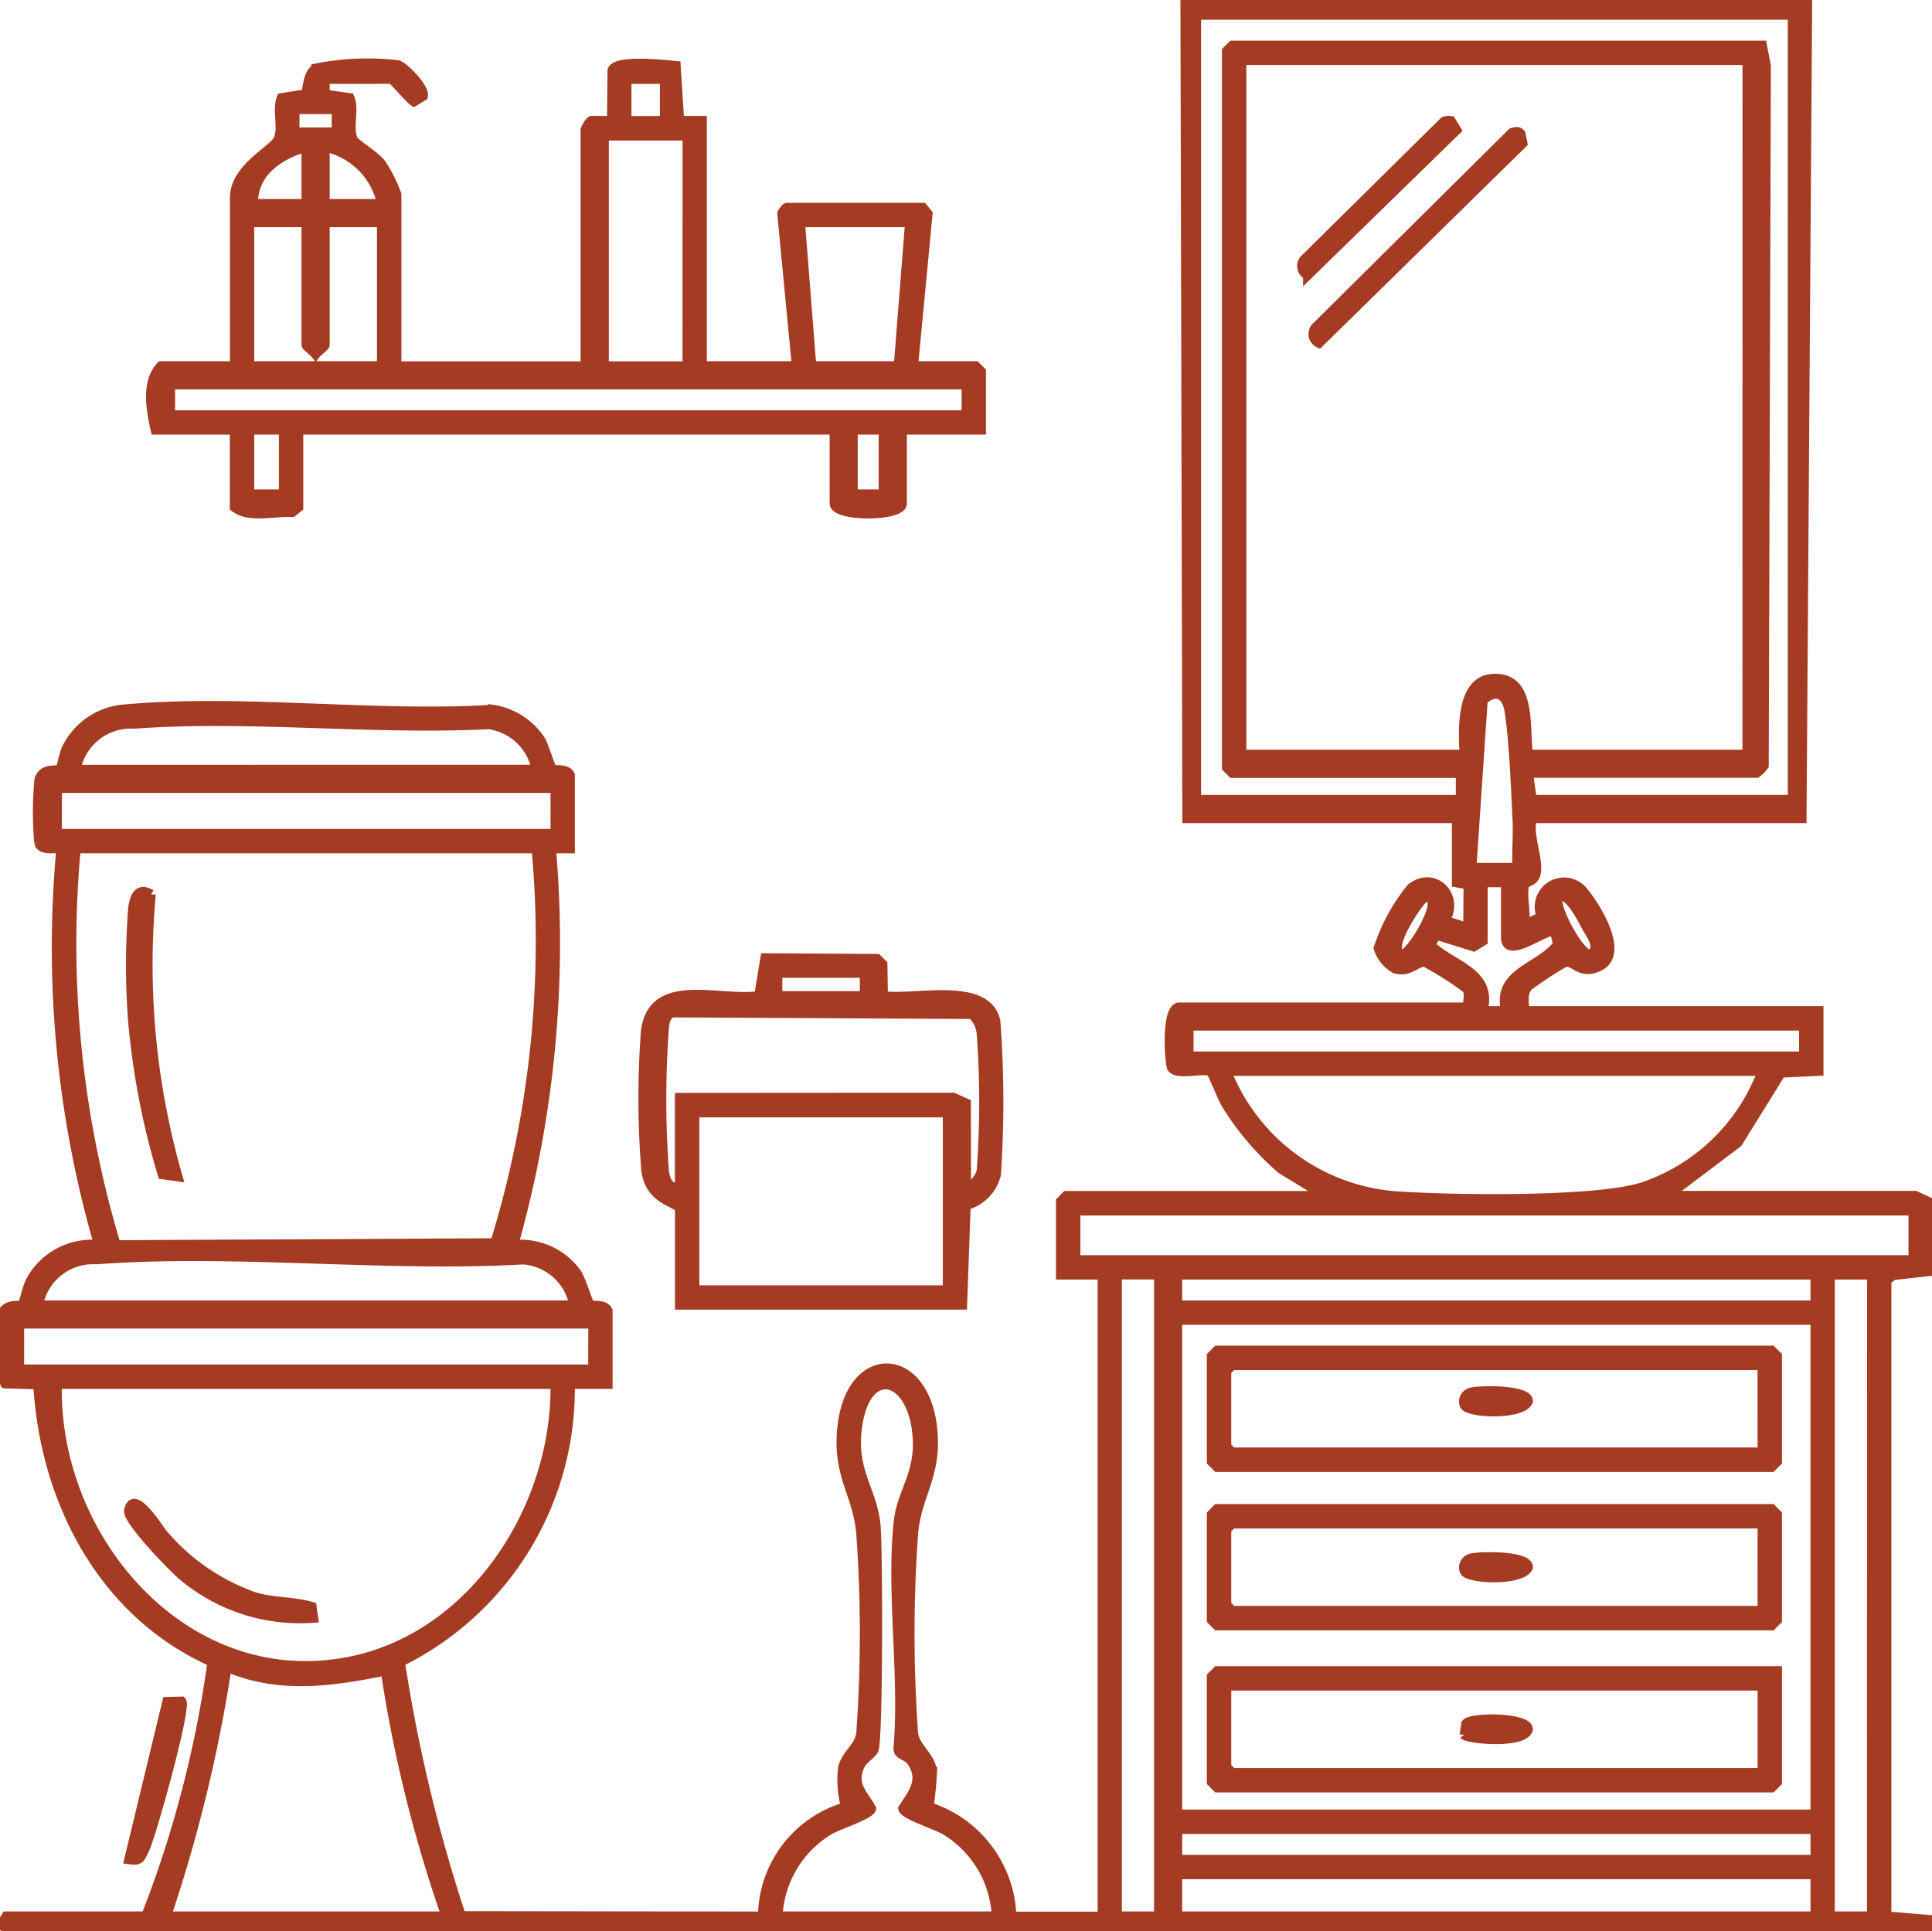 <svg xmlns="http://www.w3.org/2000/svg" xmlns:xlink="http://www.w3.org/1999/xlink" id="Group_38" data-name="Group 38" width="83.021" height="83.003" viewBox="0 0 83.021 83.003"><defs><clipPath id="clip-path"><rect id="Rectangle_531" data-name="Rectangle 531" width="83.021" height="83.003" fill="#a53b22" stroke="#a53b22" stroke-width="0.4"></rect></clipPath></defs><g id="Group_37" data-name="Group 37" clip-path="url(#clip-path)"><path id="Path_70" data-name="Path 70" d="M77.672,0l-.243,35.176H65.839c-.19.728.29,1.714.169,2.353-.076.4-.452.338-.5.516-.109.432.083,1.183,0,1.669l.731-.314a1.061,1.061,0,0,1,1.838-1.039c.54.652,1.761,2.647.634,3.178-.809.382-1.018-.246-1.464-.185a17.361,17.361,0,0,0-1.577,1.035c-.263.317-.156.668-.163,1.053H78.158v2.593l-1.623.079-1.86,3-3,2.266L82.3,51.378l.721.332v2.918l-1.677.187-.268.218V82.347l1.945.162v.324L82.138,83H.586l-.559-.253.242-.4h6A48,48,0,0,0,9.115,71.431c-4.7-2.1-7.192-6.917-7.485-11.923l-1.418-.04a6.6,6.6,0,0,1-.04-3.155c.244-.292.683-.157.8-.254.042-.035.193-.752.348-1.031A3,3,0,0,1,4.24,53.492,45.972,45.972,0,0,1,2.621,36.473c-.075-.07-.871.161-.951-.266a15.047,15.047,0,0,1,.01-2.7c.166-.555.759-.339.912-.465.04-.034.156-.686.288-.929A3.042,3.042,0,0,1,5.45,30.468c4.99-.447,10.654.336,15.716.021a2.994,2.994,0,0,1,2.074,1.33c.154.261.419,1.174.485,1.219.158.107.619-.047.778.274v3.161h-.811a47.747,47.747,0,0,1-1.62,17.02A2.966,2.966,0,0,1,24.8,54.735c.183.283.486,1.28.545,1.321.159.107.619-.047.778.274v3.161H24.5a13.084,13.084,0,0,1-7.3,11.943,67.135,67.135,0,0,0,2.618,10.9l12.953.018a4.95,4.95,0,0,1,3.565-4.7,4.461,4.461,0,0,1-.124-1.663c.121-.583.7-.893.782-1.487a60.363,60.363,0,0,0,0-8.606c-.148-1.708-1.025-2.466-.814-4.531.354-3.471,3.517-3.377,3.89,0,.226,2.041-.67,2.836-.817,4.534a60.363,60.363,0,0,0,0,8.606c.081.612.723.938.813,1.626a14.848,14.848,0,0,1-.149,1.518,5.117,5.117,0,0,1,3.559,4.709h3.89V54.79H45.576V51.629l.243-.243h11.1l-1.86-1.139a12.078,12.078,0,0,1-2.382-2.805c-.154-.252-.582-1.339-.646-1.379-.3-.186-1.432.187-1.687-.178-.117-.428-.231-2.6.335-2.6h12.4c-.029-.235.077-.582-.034-.778a14.606,14.606,0,0,0-1.826-1.166c-.354-.008-.652.473-1.264.295a1.529,1.529,0,0,1-.725-.886,8.032,8.032,0,0,1,1.406-2.584c.976-.776,2.1.316,1.47,1.388l.972.326.013-1.857-.5-.088V35.176H51.007L50.925,0Zm-.648.649H51.412V34.365H62.759V33.231H52.952l-.243-.243V2.189l.243-.243H75.727l.17.884L75.805,32.9a1.449,1.449,0,0,1-.322.327H65.676l.162,1.135H77.023ZM75.078,2.594H53.357V32.42h9.564c-.054-.992-.175-3.167,1.214-3.258,1.725-.113,1.372,2.109,1.541,3.258h9.4Zm-9.887,34.69c-.031-.673.039-1.36.006-2.034-.067-1.379-.141-3.363-.342-4.684-.109-.719-.557-.986-1.127-.464l-.484,7.182ZM23.044,33.068A2.41,2.41,0,0,0,21,31.138c-4.955.254-10.323-.386-15.23-.021a2.4,2.4,0,0,0-2.506,1.952Zm.811.811H2.458v1.945h21.4Zm-.811,2.593H3.268A44.844,44.844,0,0,0,4.988,53.5l16.28-.084a44.045,44.045,0,0,0,1.776-16.946M64.7,37.931h-.973v2.513l-.4.244-1.6-.5-.256.42c.974.929,2.678,1.165,2.254,2.834H64.7c-.386-1.669,1.434-1.814,2.239-2.86l-.134-.546c-.272-.21-2.106,1.291-2.106.244Zm-3.483.649c-.184.038-1.719,2.28-.972,2.43.353.071,2-2.641.972-2.43m5.753,0c-.257.26.923,2.525,1.374,2.43.472-.3-.026-.874-.213-1.243-.135-.266-.8-1.553-1.162-1.187M77.51,44.091H51.088v1.3H77.51Zm-1.783,1.945H52.709a8.519,8.519,0,0,0,7.206,5.357c2.4.168,8.55.269,10.66-.377a8.331,8.331,0,0,0,5.152-4.979m6.484,6H46.225v2.107H82.211ZM24.665,56.087a2.4,2.4,0,0,0-2.188-1.946c-5.967.337-12.416-.446-18.324-.006a2.4,2.4,0,0,0-2.506,1.952Zm25.126-1.3H48.008V82.346h1.783ZM78,54.79H50.6v1.3H78Zm2.431,0H78.644V82.346h1.783ZM78,56.735H50.6V77.97H78Zm-52.52.162H.837v1.945H25.476Zm-1.621,2.594H2.458C2.3,66.128,7.922,72.752,14.949,71.414c5.4-1.029,8.985-6.627,8.906-11.923m9.564,22.856h9.4a4.565,4.565,0,0,0-2.221-3.7c-.385-.222-1.784-.667-1.8-.922.432-.677.911-1.218.368-2.024-.2-.289-.577-.237-.573-.566.27-3.1-.318-6.692.012-9.733.139-1.284.9-2.009.817-3.571-.155-2.758-2.29-3.295-2.6-.32-.185,1.775.686,2.592.817,4.048.093,1.031.111,9.21-.09,9.649-.1.21-.473.391-.6.692-.355.812.128,1.167.5,1.825-.018.254-1.417.7-1.8.922a4.565,4.565,0,0,0-2.221,3.7m-26.26,0h12A58.441,58.441,0,0,1,16.56,71.809c-2.3.467-4.569.8-6.806-.161a64.1,64.1,0,0,1-2.6,10.7M78,78.618H50.6v1.3H78Zm0,1.945H50.6v1.783H78Z" transform="translate(0)" fill="#a53b22" stroke="#a53b22" stroke-width="0.4"></path><path id="Path_71" data-name="Path 71" d="M37.383,13.225v.648l1.065.152c.219.532-.093,1.3.15,1.795.1.2.931.673,1.216,1.054a6.263,6.263,0,0,1,.65,1.3v7.376h8.1V15.413c0-.044.166-.378.273-.411l.863.007.022-2.166c.158-.483,2.237-.245,2.743-.2l.151,2.362h.974V25.544h4.052l-.626-6.539c.028-.088.164-.269.221-.269h5.835l.218.269-.623,6.54h2.675l.243.243V28.3h-3.4v3.161c0,.59-2.918.59-2.918,0V28.3H36.248v3.323l-.269.218c-.776-.044-1.87.269-2.487-.218V28.3h-3.4c-.192-.854-.423-2.062.243-2.756h3.161V18.331c0-1.3,1.627-2.025,1.866-2.511s-.068-1.262.15-1.795l1.05-.167c.081-.373.091-.872.433-1.107a11.286,11.286,0,0,1,3.52-.142c.266.079,1.169.986,1.087,1.342l-.4.245c-.187-.122-.9-.972-.975-.972Zm14.59,0H50.35v1.785h1.623Zm-14.1,1.3H36.085v.974H37.87Zm15.074,1.136H49.378v9.888h3.566ZM36.572,18.574V16.142c-1.168.342-2.291,1.088-2.269,2.431Zm3.242,0a3.143,3.143,0,0,0-2.431-2.431v2.431Zm-3.242.811H34.141v6.16h5.674v-6.16H37.383v5.268c0,.049-.328.3-.405.4-.077-.1-.405-.352-.405-.4Zm25.936,0h-4.7l.486,6.16h3.728Zm2.431,6.97h-34.2v1.3h34.2ZM35.6,28.3H34.141v2.756H35.6Zm25.774,0h-1.3v2.756h1.3Z" transform="translate(-23.416 -9.821)" fill="#a53b22" stroke="#a53b22" stroke-width="0.4"></path><path id="Path_72" data-name="Path 72" d="M129.179,200.884c-.095-.3-1.261-.333-1.444-1.636a38.444,38.444,0,0,1-.019-5.987c.292-2.428,3.186-1.283,4.867-1.535l.269-1.628,4.814.029.243.243.022,1.356c1.3.2,4.438-.663,4.83,1.087a46.416,46.416,0,0,1,.025,6.6,1.833,1.833,0,0,1-1.3,1.325l-.152,4.277H129.179Zm7.943-10.131h-3.728v.973h3.728Zm4.377,9.24a1.14,1.14,0,0,0,.645-.733,40.569,40.569,0,0,0,.007-5.836,1.352,1.352,0,0,0-.4-.9l-12.9-.07c-.27.15-.3.366-.331.642a42.315,42.315,0,0,0,0,6.175c.052.39.2.74.656.721V196.1l11.761-.008.559.251Zm-.81-3.242H129.827v7.619h10.861Z" transform="translate(-99.975 -148.931)" fill="#a53b22" stroke="#a53b22" stroke-width="0.4"></path><path id="Path_73" data-name="Path 73" d="M27.844,337.6c.24.227-1.3,5.8-1.609,6.413-.176.345-.181.464-.659.393l1.638-6.789Z" transform="translate(-20.037 -264.487)" fill="#a53b22" stroke="#a53b22" stroke-width="0.4"></path><path id="Path_74" data-name="Path 74" d="M269.118,26.174c.144-.04.282-.081.379.055l.083.408-8.754,8.588a.435.435,0,0,1-.091-.737Z" transform="translate(-204.143 -20.476)" fill="#a53b22" stroke="#a53b22" stroke-width="0.4"></path><path id="Path_75" data-name="Path 75" d="M264.441,23.939a.569.569,0,0,1,.294-.025l.245.4-6.4,6.243a.435.435,0,0,1-.091-.737Z" transform="translate(-202.384 -18.726)" fill="#a53b22" stroke="#a53b22" stroke-width="0.4"></path><path id="Path_76" data-name="Path 76" d="M26.794,177.068a32.912,32.912,0,0,0,1.149,12.14l-.665-.094A32.669,32.669,0,0,1,26,182.48a31.76,31.76,0,0,1,.009-4.851c.088-.549.276-.856.785-.562" transform="translate(-20.298 -138.634)" fill="#a53b22" stroke="#a53b22" stroke-width="0.4"></path><path id="Path_77" data-name="Path 77" d="M240.646,267.977h23.829l.243.243v4.539l-.243.243H240.646l-.243-.243V268.22Zm23.423.648H241.295l-.243.243v3.242l.243.243H264.07Z" transform="translate(-188.343 -209.945)" fill="#a53b22" stroke="#a53b22" stroke-width="0.4"></path><path id="Path_78" data-name="Path 78" d="M264.718,331.6v4.782l-.243.243H240.646l-.243-.243v-4.539l.243-.243Zm-.648.648H241.052v3.485l.243.243H264.07Z" transform="translate(-188.343 -259.793)" fill="#a53b22" stroke="#a53b22" stroke-width="0.4"></path><path id="Path_79" data-name="Path 79" d="M240.646,299.416h23.829l.243.243V304.2l-.243.243H240.646l-.243-.243v-4.539Zm23.423.648H241.295l-.243.243v3.242l.243.243H264.07Z" transform="translate(-188.343 -234.576)" fill="#a53b22" stroke="#a53b22" stroke-width="0.4"></path><path id="Path_80" data-name="Path 80" d="M33.5,303.3a7.825,7.825,0,0,1-5.588-1.785c-.424-.34-2.43-2.418-2.355-2.83.189-1.036,1.334.84,1.456.973a9.071,9.071,0,0,0,3.926,2.72c.852.257,1.7.19,2.489.429Z" transform="translate(-20.025 -233.759)" fill="#a53b22" stroke="#a53b22" stroke-width="0.4"></path><path id="Path_81" data-name="Path 81" d="M290.747,276.092c.362-.113,2.483-.137,2.483.379-.255.624-2.637.523-2.751.16a.412.412,0,0,1,.268-.539" transform="translate(-227.556 -216.251)" fill="#a53b22" stroke="#a53b22" stroke-width="0.4"></path><path id="Path_82" data-name="Path 82" d="M290.558,341.842l.071-.493c.21-.287,2.68-.288,2.68.252-.189.664-2.643.411-2.752.241" transform="translate(-227.636 -267.278)" fill="#a53b22" stroke="#a53b22" stroke-width="0.4"></path><path id="Path_83" data-name="Path 83" d="M290.747,309.027c.362-.113,2.483-.137,2.483.379-.255.624-2.637.523-2.751.16a.412.412,0,0,1,.268-.539" transform="translate(-227.556 -242.054)" fill="#a53b22" stroke="#a53b22" stroke-width="0.4"></path></g></svg>